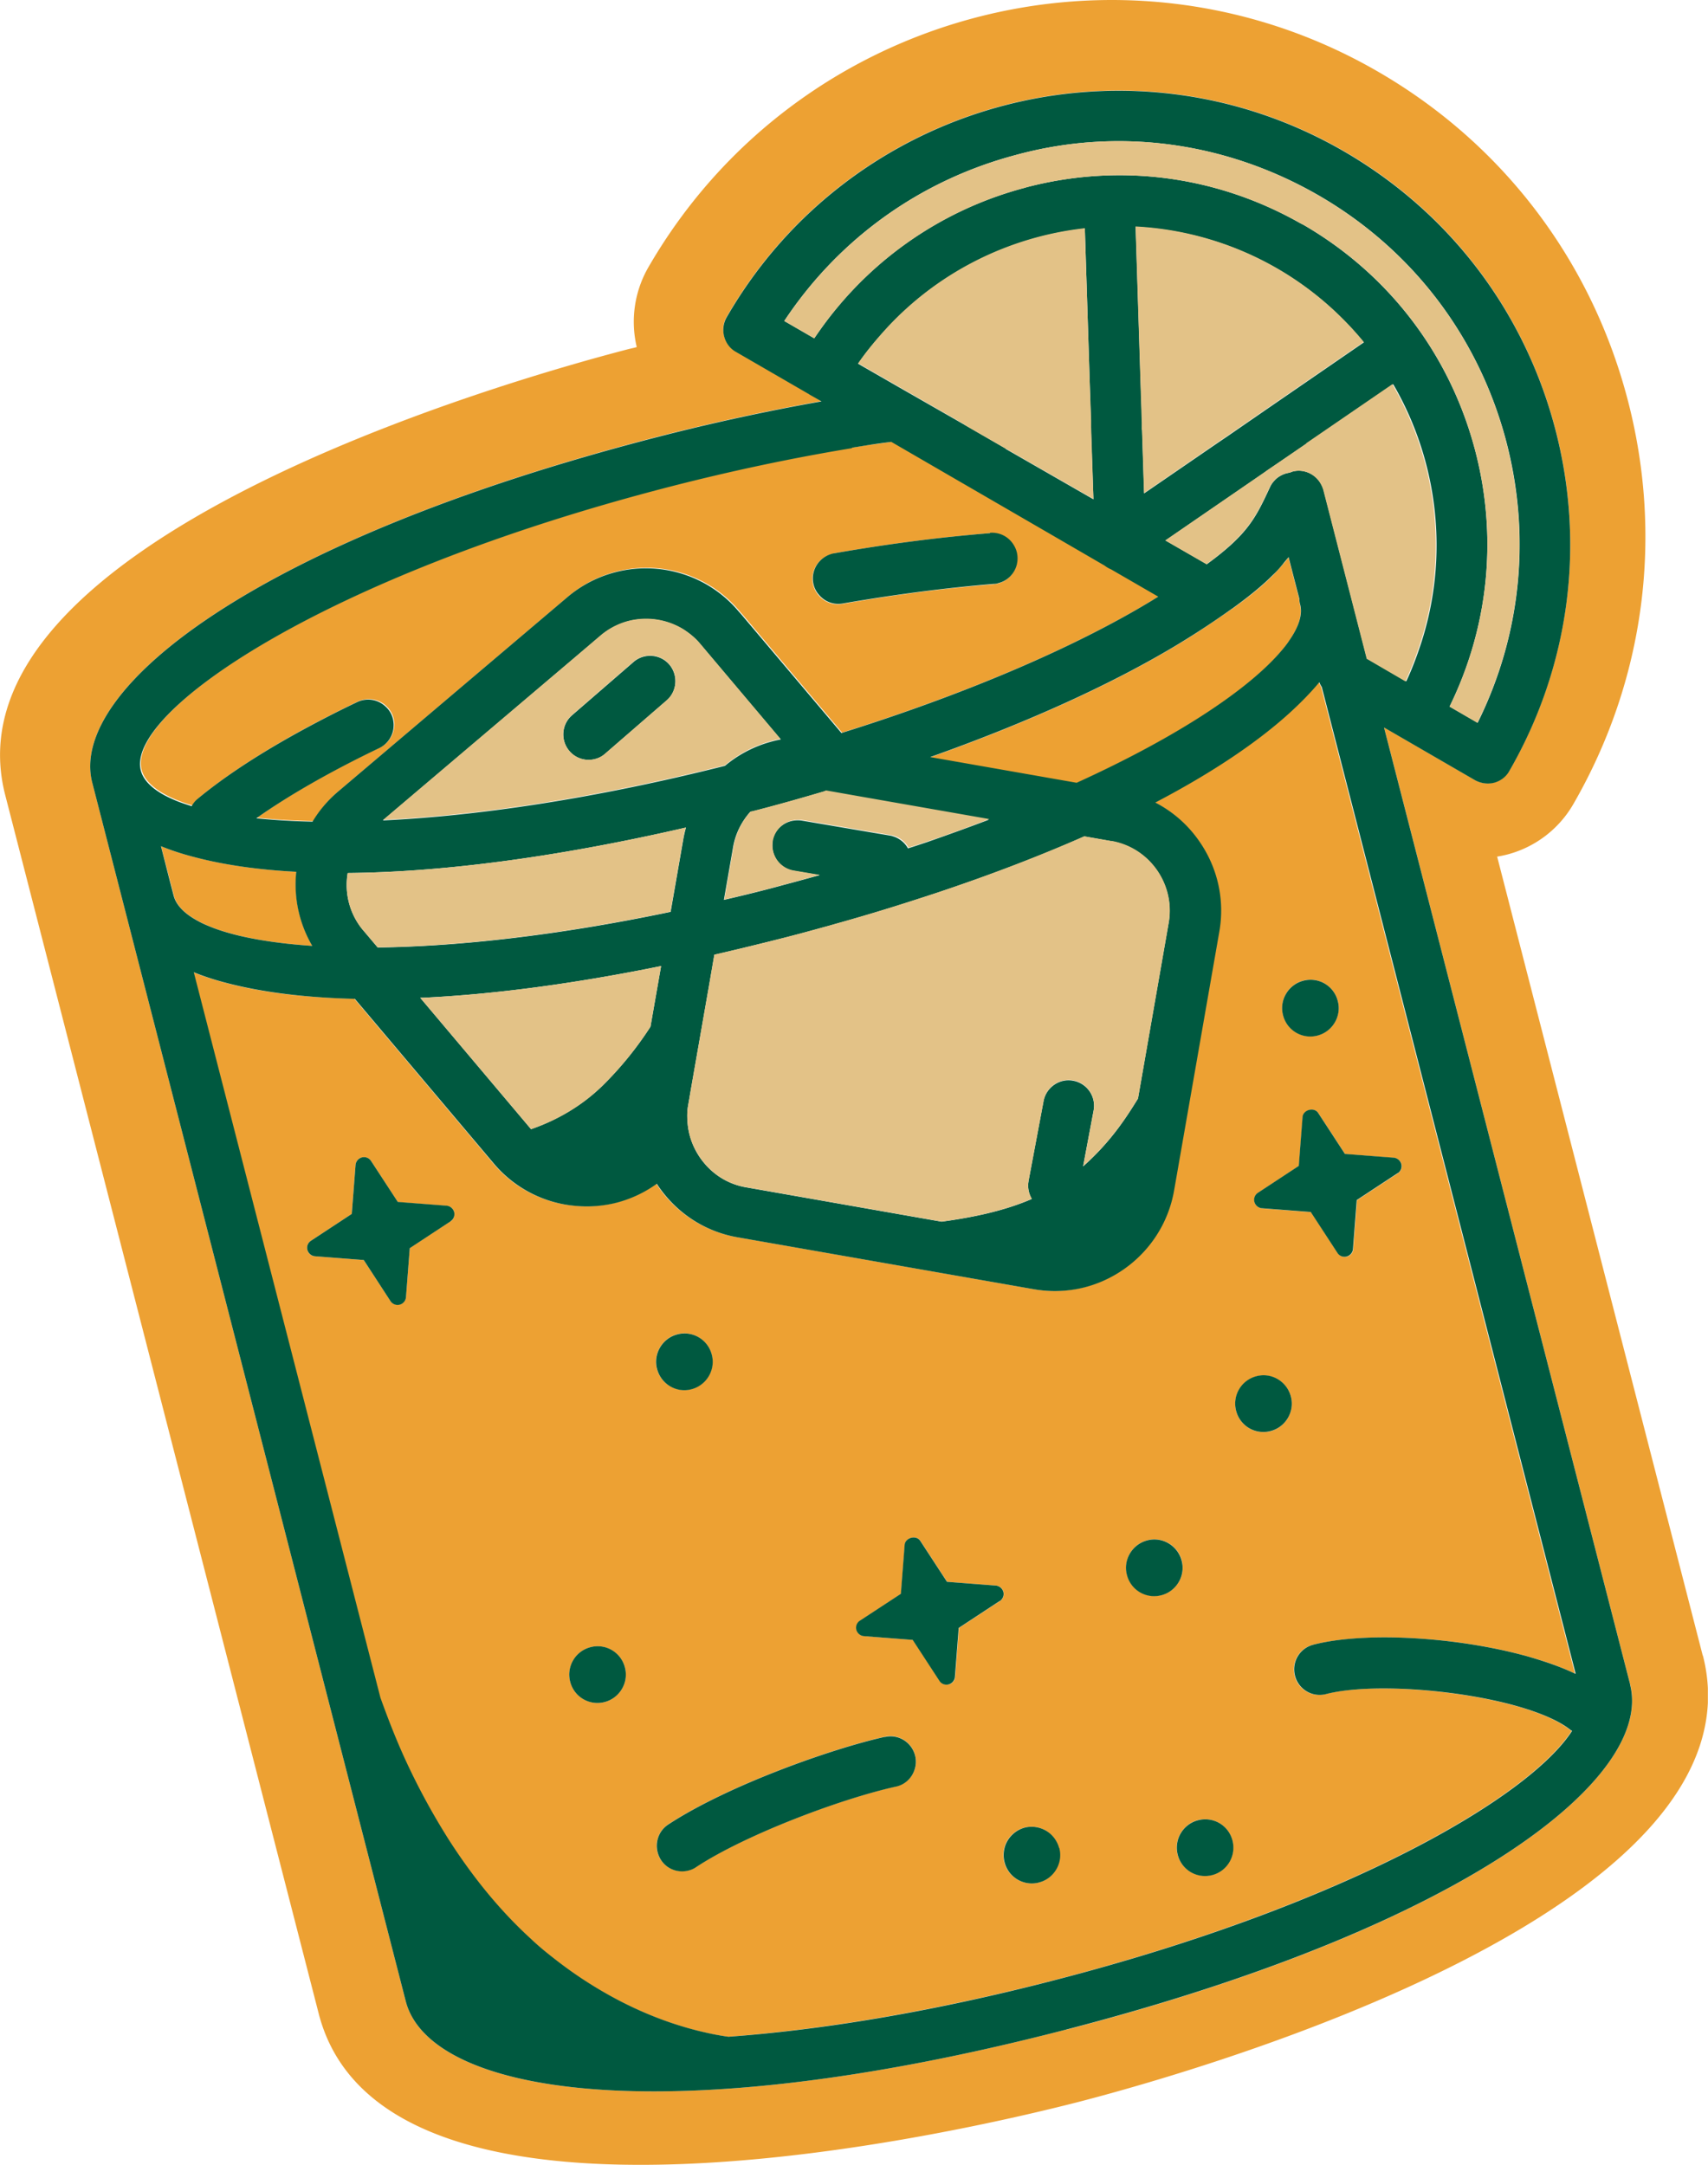 <svg xmlns="http://www.w3.org/2000/svg" data-name="Layer 1" viewBox="0 0 127.01 161"><defs><clipPath id="a"><path fill="none" stroke-width="0" d="M0 0h127v161H0z"/></clipPath></defs><g clip-path="url(#a)"><path fill="#eda133" d="M93.85 89.85c-.26-.02-.5-.21-.56-.47s.03-.54.26-.68l3.04-2 .28-3.63c.04-.54.86-.75 1.16-.3l1.99 3.05 3.63.28a.629.629 0 0 1 .3 1.15l-3.04 2-.28 3.64a.629.629 0 0 1-1.15.3l-1.99-3.05-3.62-.28h-.01Zm.63 16.58c-1.12.29-2.27-.39-2.56-1.51-.29-1.13.39-2.27 1.51-2.57 1.12-.29 2.27.39 2.56 1.51.29 1.12-.39 2.27-1.51 2.57Zm-4.35 33c-1.12.29-2.27-.39-2.56-1.51-.29-1.13.39-2.27 1.51-2.57 1.12-.29 2.27.39 2.56 1.51.29 1.13-.39 2.27-1.51 2.57Zm-3.76-20.81a2.106 2.106 0 0 1-1.05-4.08c1.12-.29 2.27.39 2.56 1.51.29 1.12-.39 2.27-1.51 2.57Zm10.55-45.7c1.12-.29 2.27.39 2.56 1.51.29 1.13-.39 2.27-1.51 2.57-1.12.29-2.27-.39-2.56-1.51-.29-1.13.39-2.27 1.51-2.57Zm-19.68 67.07a2.106 2.106 0 0 1-2.52-2.71c.22-.65.75-1.18 1.46-1.37.72-.19 1.43.02 1.94.49.29.26.52.62.62 1.03.29 1.13-.39 2.27-1.51 2.57m-2.88-20.94-3.04 2-.28 3.64a.629.629 0 0 1-1.15.3l-1.99-3.05-3.63-.28a.629.629 0 0 1-.3-1.15l3.04-2 .28-3.64c.04-.54.86-.75 1.16-.3l1.99 3.05 3.63.28a.629.629 0 0 1 .3 1.15Zm-7.74 13.79c-4.12.92-11.22 3.6-14.86 5.99a1.884 1.884 0 0 1-2.61-.54c-.57-.87-.33-2.05.55-2.63 4.41-2.9 12.18-5.65 16.11-6.52 1.02-.23 2.03.42 2.26 1.43.23 1.03-.41 2.04-1.44 2.26M50.36 99.22c1.12-.29 2.27.39 2.56 1.51.29 1.13-.39 2.27-1.51 2.57-1.12.29-2.27-.39-2.56-1.51-.29-1.12.39-2.27 1.51-2.57Zm-5.4 27.35c-1.12.29-2.27-.39-2.56-1.51-.29-1.13.39-2.27 1.51-2.57 1.12-.29 2.27.39 2.56 1.51.29 1.13-.39 2.27-1.51 2.57ZM33.51 90.81l-3.04 2-.28 3.64a.629.629 0 0 1-1.15.3l-1.99-3.05-3.63-.28a.609.609 0 0 1-.56-.47c-.07-.26.04-.54.26-.68l3.04-2 .28-3.64a.629.629 0 0 1 1.15-.3l1.99 3.06 3.63.28c.28.02.5.21.56.47.07.26-.04.54-.26.68m64.14 31.49c3.84-.99 10.75-.6 15.99.88 1.29.36 2.47.78 3.48 1.27L98.24 51.08c-.08-.12-.13-.24-.18-.36-.63.76-1.38 1.55-2.26 2.33-2.39 2.16-5.7 4.4-9.94 6.62 1.28.66 2.4 1.63 3.25 2.85 1.39 1.99 1.93 4.38 1.51 6.76l-3.35 19.23a9.052 9.052 0 0 1-6.65 7.21c-1.21.31-2.49.38-3.8.14L54.8 92a9.004 9.004 0 0 1-6-3.98c-.9.65-1.9 1.13-2.96 1.4-.97.25-1.99.34-3.03.25a8.903 8.903 0 0 1-6.14-3.17L26.35 74.27c-3.7-.08-6.82-.47-9.37-1.13-.95-.24-1.83-.52-2.61-.84l13.88 53.95c.57 1.58 1.18 3.14 1.89 4.69.95 2.05 2.01 4.04 3.24 5.94 1.72 2.68 3.72 5.17 6.08 7.32a31.207 31.207 0 0 0 5.69 4.11c2.47 1.38 5.13 2.42 7.9 2.97.35.07.72.12 1.08.18 6.75-.5 14.92-1.8 24.19-4.19 21.72-5.62 35.34-13.6 38.55-18.55a.418.418 0 0 1-.12-.08c-.68-.55-1.73-1.04-2.98-1.46-.03 0-.06-.02-.09-.03-4.51-1.48-11.71-2.05-15.11-1.17a1.89 1.89 0 0 1-2.3-1.36c-.26-1.02.35-2.04 1.35-2.31M15.94 69.03c1.74.64 4.2 1.1 7.29 1.31a9.042 9.042 0 0 1-1.19-5.51c-2.87-.15-5.36-.52-7.45-1.06-.95-.24-1.83-.52-2.61-.84l.67 2.59.29 1.11c.18.7.81 1.34 1.84 1.88.34.19.74.36 1.17.52m63.32 81.9c-29.89 7.74-47.33 4.79-49.1-2.12L9.27 67.57l-2.41-9.38C5.09 51.28 18.92 40.24 48.8 32.5c4.14-1.07 8.27-1.96 12.28-2.67l-.87-.51s-.02-.02-.04-.03l-5.44-3.15c-.43-.25-.75-.66-.88-1.15-.13-.49-.07-1 .19-1.43C63.32 7.47 83.91 1.95 99.96 11.25c7.77 4.5 13.33 11.78 15.65 20.48 2.32 8.7 1.12 17.78-3.37 25.58a1.9 1.9 0 0 1-1.14.88h-.01c-.48.12-.99.06-1.42-.19l-6.75-3.91 18.3 71.16c1.77 6.91-12.06 17.95-41.94 25.69m47.34-27.82L111.33 63.7c.27-.04.54-.1.81-.17a8.014 8.014 0 0 0 4.86-3.74c5.32-9.22 6.73-19.96 3.99-30.24-2.74-10.29-9.31-18.89-18.5-24.21C83.53-5.65 59.17.87 48.2 19.9a8.13 8.13 0 0 0-.85 5.91c-.2.06-.41.1-.61.15C38.15 28.19-4.48 40.23.39 59.13l23.31 90.61c4.86 18.9 47.98 8.76 56.57 6.55 8.6-2.23 51.21-14.27 46.36-33.18M62 41.15c4.05-.71 7.95-1.21 11.6-1.5.7-.06 1.34.29 1.71.84.18.26.3.56.32.91.08.93-.54 1.76-1.41 1.99-.11.02-.21.04-.33.06-3.53.28-7.32.77-11.26 1.46-.69.12-1.35-.15-1.77-.66-.21-.24-.35-.54-.42-.88-.18-1.03.53-2.01 1.54-2.19M14.3 59.91c.11-.21.26-.4.45-.55 2.15-1.77 4.88-3.54 8.16-5.31 1.17-.63 2.4-1.25 3.7-1.88a1.9 1.9 0 0 1 2.14.36c.15.15.29.32.39.53.45.95.04 2.08-.89 2.53-3.59 1.71-6.69 3.49-9.14 5.22 1.27.13 2.66.22 4.18.25.5-.82 1.11-1.57 1.88-2.22l9.14-7.75 7.94-6.73c3.8-3.22 9.51-2.75 12.72 1.06l.23.26 7.42 8.8c9.1-2.85 17.29-6.32 23.17-9.9.13-.08.25-.15.39-.24l-3.51-2.03c-.18-.07-.33-.17-.48-.28l-3.96-2.3-9.28-5.36-2.62-1.52c-.59.09-1.19.17-1.81.25l-1.12.18c-4.44.73-9.01 1.7-13.63 2.89-25.94 6.71-40.34 16.79-39.24 21.07.24.94 1.27 1.76 3 2.4.24.09.51.18.78.25m65.74-1.65c7.69-3.5 12.88-7.03 15.23-9.82.19-.22.35-.44.51-.65 0 0 0-.01.01-.02.76-1.07 1.06-2.01.87-2.77a2.12 2.12 0 0 1-.06-.43l-.56-2.16-.24-.94s-.03.03-.04.06c-.12.17-.25.32-.4.49-.23.26-.47.53-.74.81-.77.77-1.74 1.57-3.02 2.48-.01.01-.03.02-.06.03-.76.54-1.63 1.13-2.63 1.78-.39.25-.78.5-1.2.75-4.93 3-11.39 5.93-18.62 8.49l10.94 1.92Z"/><path fill="#005940" d="M73.61 39.65c-3.65.29-7.56.79-11.6 1.5-1.01.19-1.72 1.16-1.54 2.19.06.34.21.64.42.88.42.51 1.08.78 1.77.66 3.93-.68 7.72-1.17 11.26-1.46.11 0 .22-.02.33-.06.87-.22 1.49-1.05 1.41-1.99-.02-.33-.14-.64-.32-.91-.36-.55-1-.89-1.71-.84M42.34 55.85c.48.56 1.23.77 1.9.6.28-.07.54-.2.76-.4l4.57-3.96c.79-.68.87-1.88.2-2.67-.68-.79-1.88-.87-2.66-.19l-4.57 3.96c-.79.68-.87 1.88-.19 2.67m-8.84 34.95c.23-.15.33-.43.26-.68a.64.64 0 0 0-.56-.47l-3.63-.28-1.99-3.05a.622.622 0 0 0-.68-.26.64.64 0 0 0-.47.56l-.28 3.64-3.04 2c-.23.15-.33.43-.26.68.07.26.3.45.56.47l3.63.28 1.99 3.06a.628.628 0 0 0 1.15-.3l.28-3.64 3.04-2ZM46.47 124a2.09 2.09 0 0 0-2.56-1.51 2.104 2.104 0 0 0-1.51 2.57 2.09 2.09 0 0 0 2.56 1.51c1.12-.29 1.81-1.45 1.51-2.57Zm6.46-23.26a2.09 2.09 0 0 0-2.56-1.51c-1.12.29-1.81 1.45-1.51 2.57.3 1.13 1.44 1.81 2.56 1.51 1.12-.29 1.81-1.45 1.51-2.57Zm12.87 28.42c-3.93.87-11.7 3.62-16.11 6.52-.87.57-1.11 1.74-.54 2.63.45.7 1.29.99 2.05.79.2-.05.39-.13.56-.25 3.64-2.4 10.75-5.08 14.86-5.99 1.02-.21 1.66-1.24 1.44-2.26-.23-1.01-1.23-1.67-2.26-1.43Zm8.55-10.1c.22-.15.33-.43.26-.68a.64.64 0 0 0-.56-.47l-3.63-.28-1.99-3.05c-.3-.45-1.11-.24-1.16.3l-.28 3.64-3.05 2c-.22.14-.33.42-.26.68.07.26.3.45.56.47l3.63.28 1.99 3.05c.14.22.42.33.68.26.26-.07.45-.3.47-.56l.28-3.64 3.04-2h.01Zm4.41 18.37a2.17 2.17 0 0 0-.62-1.03c-.51-.46-1.23-.67-1.94-.49-.7.19-1.24.72-1.46 1.37-.12.38-.15.78-.04 1.2a2.09 2.09 0 0 0 2.56 1.51c1.12-.29 1.81-1.45 1.51-2.57m9.1-21.36c-.29-1.12-1.44-1.81-2.56-1.51-1.12.29-1.81 1.45-1.51 2.57a2.09 2.09 0 0 0 2.56 1.51c1.12-.29 1.81-1.45 1.51-2.57Zm3.78 20.81a2.09 2.09 0 0 0-2.56-1.51 2.104 2.104 0 0 0-1.51 2.57 2.09 2.09 0 0 0 2.56 1.51c1.12-.29 1.8-1.43 1.51-2.57Zm1.78-34.53a2.1 2.1 0 0 0-1.51 2.57 2.09 2.09 0 0 0 2.56 1.51c1.12-.29 1.81-1.45 1.51-2.57-.29-1.12-1.44-1.81-2.56-1.51Zm6.05-27.9a2.086 2.086 0 0 0-2.56-1.51c-1.12.29-1.81 1.45-1.51 2.57a2.09 2.09 0 0 0 2.56 1.51c1.12-.29 1.81-1.45 1.51-2.57Zm4.46 12.8c.22-.14.33-.42.26-.68a.64.64 0 0 0-.56-.47l-3.63-.28-1.99-3.05c-.3-.45-1.11-.24-1.16.3l-.28 3.64-3.04 2c-.22.14-.33.42-.26.68.07.26.3.45.56.47l3.63.28 1.99 3.05c.14.22.42.33.68.26.26-.07.45-.3.47-.56l.28-3.64 3.04-2Zm13.18 37.22c-1.01-.49-2.2-.9-3.48-1.27-5.24-1.47-12.15-1.88-15.99-.88a1.887 1.887 0 0 0-1.35 2.31 1.89 1.89 0 0 0 2.3 1.36c3.4-.88 10.6-.32 15.11 1.17.03 0 .06.02.09.03 1.25.42 2.3.91 2.98 1.46.03.03.08.04.12.08-3.21 4.96-16.83 12.94-38.54 18.55-9.27 2.4-17.44 3.7-24.19 4.19-.36-.05-.72-.11-1.08-.18-2.77-.55-5.43-1.58-7.9-2.97-1.28-.72-2.51-1.53-3.68-2.43-.69-.53-1.38-1.08-2.01-1.68-2.36-2.15-4.36-4.65-6.08-7.32a50.91 50.91 0 0 1-3.24-5.94c-.72-1.56-1.32-3.11-1.89-4.69L14.41 72.3c.78.32 1.65.6 2.61.84 2.54.65 5.67 1.05 9.37 1.14l10.32 12.23a8.942 8.942 0 0 0 6.14 3.17c1.03.09 2.06 0 3.03-.25 1.06-.28 2.06-.75 2.96-1.4 1.32 2.03 3.43 3.53 6 3.98l22.02 3.86c1.3.23 2.59.17 3.8-.14 3.32-.86 6.02-3.6 6.65-7.21l3.36-19.23c.42-2.37-.12-4.78-1.51-6.76a8.96 8.96 0 0 0-3.25-2.85c4.24-2.22 7.55-4.46 9.94-6.62.87-.79 1.63-1.57 2.26-2.33.04.13.11.25.18.36l18.88 73.38-.03-.02Zm-15.47-75.47-1.02-3.97-2.21-8.59c-.03-.14-.1-.28-.17-.41a1.94 1.94 0 0 0-1.12-.93c-.32-.1-.67-.12-1.01-.02-.08.02-.13.04-.2.08-.04 0-.09 0-.13.02-.15.03-.3.08-.43.14-.21.1-.41.23-.57.41-.14.14-.26.31-.35.51 0 0 0 .02-.01.02-1.05 2.25-1.62 3.47-4.69 5.71l-3.07-1.77 6.14-4.22 1.25-.86.15-.11.97-.66 1.49-1.02.51-.35 6.42-4.4c3.35 5.76 4.19 12.82 2.05 19.34-.31.93-.65 1.85-1.08 2.76L101.69 49h-.02Zm6.14 3.56c2.92-5.95 3.6-12.68 1.88-19.15-1.89-7.09-6.42-13.01-12.74-16.68-.08-.04-.14-.08-.22-.11-6.21-3.53-13.41-4.49-20.32-2.7-.08.02-.15.04-.24.07a27.108 27.108 0 0 0-13.83 8.82c-.63.75-1.22 1.55-1.77 2.36l-2.23-1.29c4.02-6.07 10.04-10.42 17.13-12.32 7.67-2.12 15.74-.99 22.64 3 6.9 4 11.83 10.45 13.89 18.17 1.89 7.11 1.14 14.5-2.1 21.03l-2.07-1.2Zm-33-19.19-2.15-1.24-.88-.51-4.68-2.68-3.27-1.88c.57-.83 1.2-1.59 1.85-2.32 3.94-4.42 9.33-7.1 15.01-7.73l.35 11.03.1 3.25v.51l.19 5.34-6.53-3.75v-.02Zm10.29 3.32-.15-4.7v-.52l-.12-3.27-.36-11.32c3.62.19 7.24 1.2 10.59 3.15 2.51 1.46 4.63 3.32 6.38 5.44l-7.24 4.98-2.87 1.98-.84.57-5.39 3.7h.01ZM28.48 61 42.7 48.94l1.97-1.67c.62-.53 1.33-.88 2.07-1.08 1.39-.35 2.87-.13 4.11.64.45.29.87.63 1.22 1.06l5.99 7.1c-1.54.29-2.97.97-4.15 1.96-9.89 2.49-18.52 3.73-25.42 4.06m40.62-4.69c7.23-2.56 13.69-5.49 18.62-8.49a62.969 62.969 0 0 0 3.83-2.53c.01-.01.03-.02.05-.03 1.28-.92 2.25-1.72 3.02-2.49.28-.26.52-.53.75-.81.13-.17.26-.32.4-.49.01-.02.03-.03.04-.06l.24.94.56 2.16c0 .14.02.29.06.43.2.76-.11 1.7-.87 2.77 0 0 0 .01-.01.02-.15.21-.32.43-.51.65-2.36 2.79-7.54 6.32-15.23 9.82l-10.94-1.92h-.01Zm-11.65 6.24A1.9 1.9 0 0 0 59 64.75l1.95.33c-.91.25-1.85.51-2.8.76-.24.07-.48.13-.74.2-1.21.32-2.41.61-3.58.88l.69-3.96c.18-1 .64-1.88 1.27-2.59.06-.01.1-.02.15-.03 1.81-.46 3.6-.97 5.36-1.49.02 0 .06-.01.08-.02l2.78.49 2.91.51 6.45 1.13c-1.47.56-3 1.11-4.6 1.67-.46.15-.92.31-1.4.46-.21-.38-.54-.67-.95-.84-.12-.04-.24-.09-.37-.11l-2.48-.42-4.11-.7a2.1 2.1 0 0 0-.56 0c-.8.1-1.47.71-1.62 1.56m19.06 25.24c-.09.47.01.95.24 1.34-2.1.91-4.45 1.38-6.71 1.69l-14.57-2.56c-1.65-.29-2.96-1.34-3.7-2.7a5.4 5.4 0 0 1-.61-1.96c-.04-.46-.06-.94.03-1.42l.22-1.28 1.39-7.95.34-1.98c1.69-.39 3.44-.82 5.23-1.27.66-.17 1.31-.34 1.96-.52.39-.1.76-.21 1.14-.31.37-.1.73-.21 1.1-.31 1.06-.3 2.09-.6 3.09-.91.69-.21 1.38-.42 2.05-.64.65-.21 1.3-.42 1.94-.63 4.07-1.36 7.74-2.76 11-4.21l2 .35c2.85.5 4.77 3.23 4.27 6.09L84.62 81.7c-.46.75-.94 1.49-1.47 2.2a19 19 0 0 1-2.61 2.84l.78-4.15a1.89 1.89 0 0 0-1.51-2.22c-1.02-.2-2.01.49-2.21 1.51l-1.12 5.96v-.02Zm-44.9-13.63c5.06-.25 10.93-1 17.57-2.35l-.43 2.45-.36 2.06a25.758 25.758 0 0 1-3.54 4.36c-1.51 1.48-3.35 2.57-5.34 3.26l-8.24-9.77c.12 0 .23 0 .34-.01m-3.5-3.73L27 69.17a5.213 5.213 0 0 1-1.14-4.25c6.74-.06 15.17-1.08 25.15-3.38-.07.25-.13.51-.18.76l-.96 5.51c-8.53 1.79-15.9 2.57-21.78 2.65Zm35.28-37.17 1.12-.18c.62-.1 1.2-.18 1.79-.25l2.62 1.52 9.28 5.38 3.96 2.3c.14.11.31.21.48.28l3.51 2.03c-.13.08-.25.15-.39.24-5.88 3.58-14.07 7.05-23.17 9.9l-7.42-8.79-.23-.26C51.71 41.65 46 41.18 42.2 44.4l-7.94 6.73-9.14 7.75c-.76.65-1.39 1.4-1.88 2.22-1.52-.03-2.92-.12-4.18-.25 2.44-1.72 5.55-3.5 9.14-5.22a1.9 1.9 0 0 0 .89-2.53c-.1-.21-.23-.38-.39-.53a1.88 1.88 0 0 0-2.14-.36c-1.3.62-2.53 1.25-3.7 1.88-3.28 1.77-6.02 3.54-8.16 5.31-.19.15-.34.35-.45.55-.28-.09-.53-.17-.78-.26-1.74-.64-2.76-1.46-3-2.4-1.1-4.27 13.3-14.36 39.24-21.07 4.61-1.19 9.19-2.16 13.63-2.89m-51.36 29.6c.78.32 1.65.6 2.6.84 2.08.54 4.57.91 7.45 1.06-.2 1.88.2 3.82 1.19 5.51-3.08-.21-5.54-.66-7.29-1.31-.44-.17-.83-.33-1.17-.52-1.02-.54-1.65-1.18-1.84-1.88l-.29-1.11-.66-2.59Zm109.24 62.33-18.3-71.16 6.75 3.91c.43.24.94.32 1.42.2h.01c.48-.13.9-.44 1.14-.88 4.49-7.79 5.69-16.88 3.37-25.58-2.32-8.7-7.88-15.97-15.65-20.48-16.05-9.31-36.64-3.78-45.92 12.32-.25.43-.32.95-.19 1.43.13.49.44.91.88 1.15l5.44 3.15s.02.02.04.03l.88.5c-4.02.71-8.14 1.6-12.28 2.67C18.92 40.24 5.09 51.29 6.86 58.2l2.41 9.37 20.9 81.24c1.77 6.91 19.22 9.86 49.1 2.12 29.88-7.74 43.73-18.77 41.94-25.68"/><path fill="#e3c287" d="m84.92 31.97.15 4.7 5.39-3.71.84-.57 2.87-1.98 7.24-4.98a23.573 23.573 0 0 0-6.38-5.44 23.517 23.517 0 0 0-10.59-3.15l.36 11.33.1 3.27v.52h.01Zm-2.29 30.57-2-.35c-3.26 1.43-6.92 2.85-11 4.21-.64.21-1.28.42-1.94.63-.67.21-1.35.43-2.04.64-1.01.31-2.05.61-3.1.91-.36.1-.73.21-1.1.31-.37.1-.76.21-1.13.31-.65.18-1.3.35-1.96.52-1.79.46-3.53.88-5.24 1.27l-.34 1.98-1.39 7.95-.22 1.28c-.09.49-.08.96-.03 1.42a5 5 0 0 0 .61 1.96c.74 1.37 2.05 2.42 3.7 2.7l14.57 2.56c2.27-.31 4.6-.78 6.71-1.69-.23-.39-.34-.85-.24-1.34l1.12-5.96a1.9 1.9 0 0 1 2.21-1.51 1.92 1.92 0 0 1 1.51 2.22l-.78 4.15c.97-.85 1.84-1.81 2.61-2.84.54-.71 1.01-1.45 1.47-2.2l2.28-13.05c.5-2.86-1.42-5.6-4.27-6.09m-55.65 6.63 1.09 1.29c5.87-.08 13.24-.87 21.78-2.65l.96-5.5c.04-.26.11-.52.18-.76-9.98 2.3-18.41 3.32-25.15 3.38-.24 1.47.12 3.02 1.14 4.25m84.98-36.45c-2.06-7.72-6.99-14.17-13.89-18.17-6.9-4-14.96-5.12-22.63-3-7.09 1.9-13.1 6.25-17.13 12.32l2.23 1.29c.55-.83 1.14-1.61 1.77-2.36a27.15 27.15 0 0 1 13.83-8.82c.08-.02.15-.04.24-.07 6.91-1.79 14.1-.83 20.32 2.7.08.04.14.08.22.11 6.33 3.66 10.86 9.59 12.74 16.68 1.73 6.47 1.04 13.19-1.88 19.15l2.07 1.2c3.25-6.52 4-13.92 2.1-21.03m-14.8.25-.51.35-1.49 1.02-.97.66-.15.11-1.25.86-6.14 4.22 3.07 1.77c3.07-2.25 3.64-3.47 4.69-5.71 0 0 0-.02.01-.02.09-.2.21-.35.35-.51a1.877 1.877 0 0 1 1-.55c.04 0 .09-.01.13-.02.07-.02.13-.06.2-.08a1.87 1.87 0 0 1 2.13.95c.07.13.12.26.17.41l2.21 8.59 1.02 3.97 2.88 1.68c.43-.91.77-1.83 1.08-2.76 2.15-6.52 1.3-13.58-2.05-19.34l-6.42 4.4h.02ZM61.33 58.83c-1.76.52-3.56 1.03-5.36 1.49-.06.01-.1.02-.15.03-.64.71-1.1 1.59-1.27 2.59l-.69 3.96c1.18-.28 2.37-.56 3.58-.88.25-.07.48-.13.74-.2.95-.25 1.87-.51 2.78-.76l-1.95-.33a1.895 1.895 0 0 1-1.54-2.19c.14-.84.81-1.45 1.62-1.56.19-.02.36-.03.56 0l4.11.7 2.48.42c.13.02.25.06.37.1.42.17.74.46.95.84.47-.15.94-.31 1.4-.46 1.61-.54 3.14-1.1 4.61-1.67l-6.45-1.13-2.91-.51-2.78-.49s-.06.02-.08.02m-30.1 15.4 8.24 9.77c1.99-.68 3.84-1.78 5.34-3.26 1.32-1.3 2.52-2.78 3.54-4.36l.36-2.06.43-2.45c-6.64 1.35-12.5 2.1-17.57 2.35-.12 0-.23 0-.34.01m40.5-42.59.88.51 2.15 1.24 6.53 3.75-.17-5.34v-.51L81.02 28l-.35-11.03c-5.68.63-11.07 3.31-15.01 7.73-.65.73-1.28 1.49-1.85 2.32l3.27 1.88 4.68 2.69v.02ZM49.57 52.08 45 56.04c-.23.2-.48.33-.76.4-.67.18-1.42-.03-1.9-.6-.68-.79-.59-1.99.2-2.67l4.57-3.96c.79-.68 1.98-.6 2.66.19.68.79.59 1.99-.19 2.67m8.48 2.9-5.99-7.1c-.36-.43-.78-.77-1.22-1.06a5.31 5.31 0 0 0-4.11-.64c-.74.19-1.45.55-2.07 1.07l-1.96 1.67-14.22 12.06c6.9-.33 15.52-1.57 25.42-4.06a8.973 8.973 0 0 1 4.15-1.96"/></g></svg>